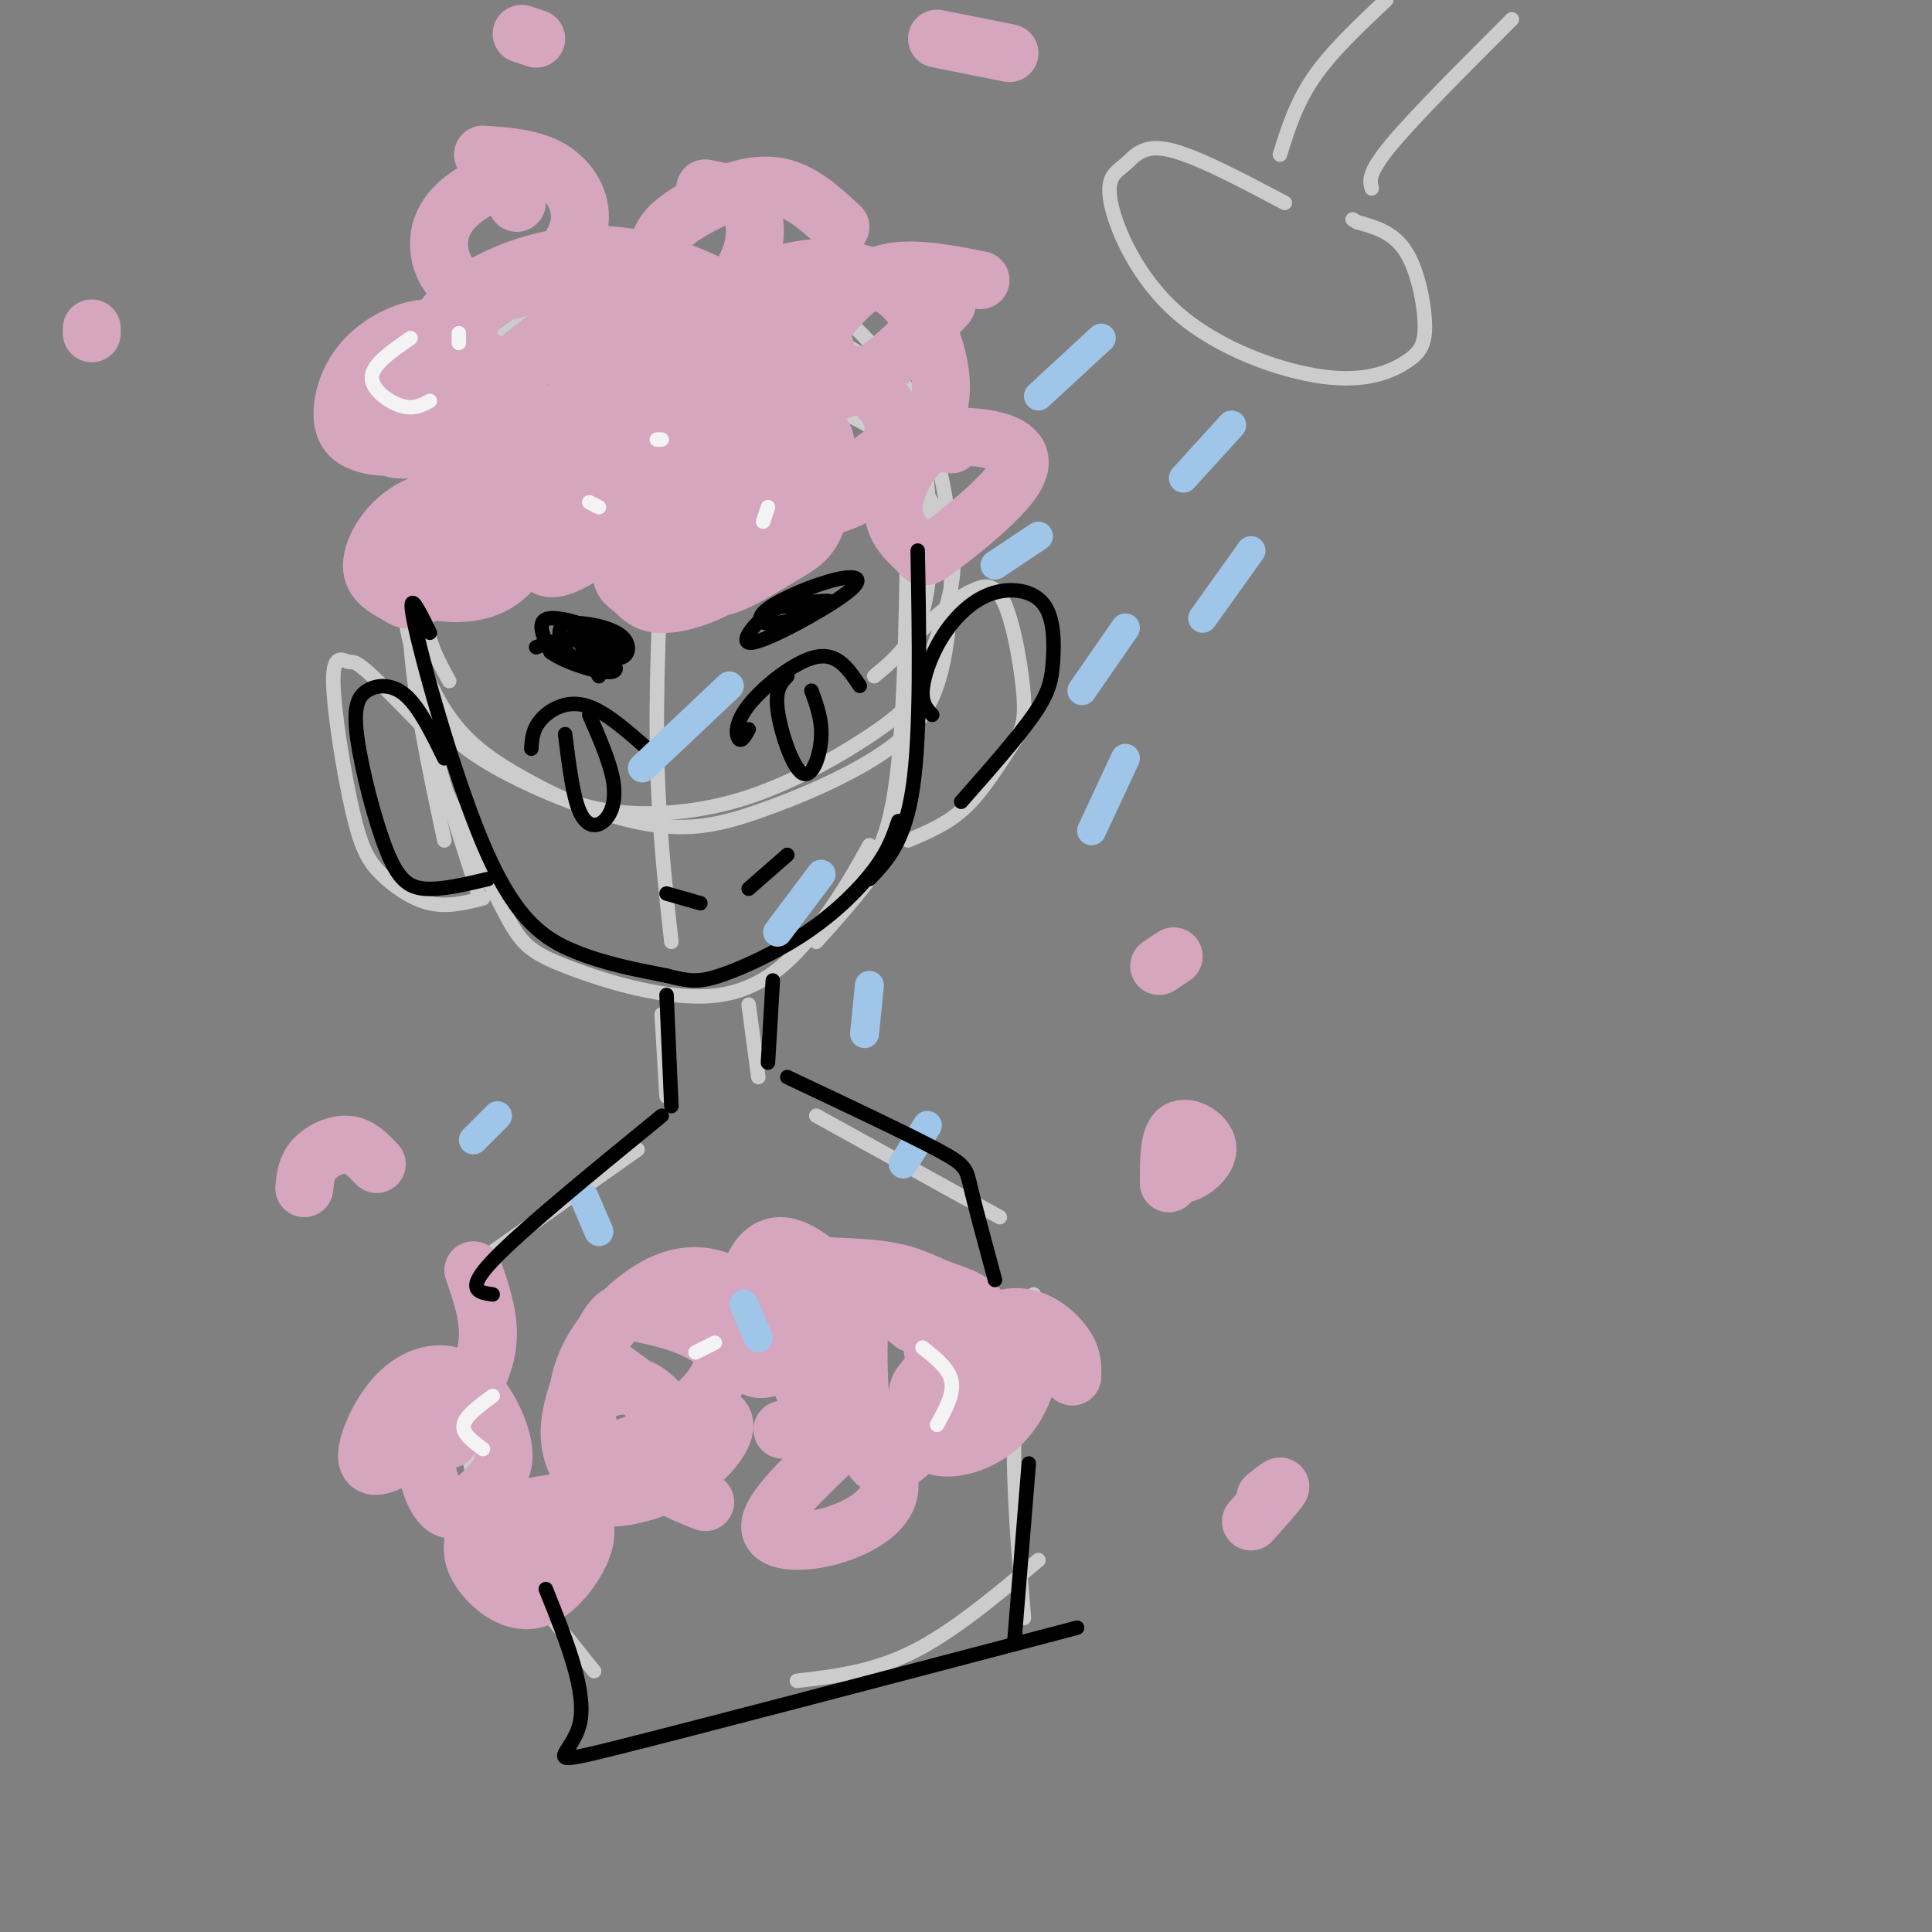 <svg viewBox='0 0 400 400' version='1.1' xmlns='http://www.w3.org/2000/svg' xmlns:xlink='http://www.w3.org/1999/xlink'><rect x="0" y="0" width="400" height="400" fill="#808080" stroke="none"/><g fill='none' stroke='rgb(204,204,204)' stroke-width='3' stroke-linecap='round' stroke-linejoin='round'><path d='M97,95c-4.167,10.167 -8.333,20.333 -9,28c-0.667,7.667 2.167,12.833 5,18'/><path d='M181,140c4.736,-3.923 9.472,-7.846 11,-18c1.528,-10.154 -0.151,-26.538 -2,-35c-1.849,-8.462 -3.867,-9.002 -9,-12c-5.133,-2.998 -13.381,-8.454 -20,-11c-6.619,-2.546 -11.610,-2.183 -17,-2c-5.390,0.183 -11.180,0.184 -17,2c-5.820,1.816 -11.669,5.446 -17,9c-5.331,3.554 -10.144,7.032 -15,15c-4.856,7.968 -9.755,20.427 -11,30c-1.245,9.573 1.163,16.260 3,22c1.837,5.740 3.102,10.534 11,16c7.898,5.466 22.430,11.603 33,14c10.570,2.397 17.179,1.053 26,-2c8.821,-3.053 19.853,-7.814 27,-13c7.147,-5.186 10.409,-10.796 12,-22c1.591,-11.204 1.510,-28.002 -3,-41c-4.510,-12.998 -13.451,-22.196 -19,-27c-5.549,-4.804 -7.708,-5.214 -14,-6c-6.292,-0.786 -16.718,-1.948 -24,-2c-7.282,-0.052 -11.421,1.005 -16,3c-4.579,1.995 -9.599,4.926 -14,8c-4.401,3.074 -8.185,6.289 -12,14c-3.815,7.711 -7.661,19.917 -9,29c-1.339,9.083 -0.169,15.041 1,21'/><path d='M86,132c1.466,6.981 4.633,13.933 9,19c4.367,5.067 9.936,8.248 15,11c5.064,2.752 9.625,5.076 17,6c7.375,0.924 17.564,0.449 28,-3c10.436,-3.449 21.117,-9.871 27,-14c5.883,-4.129 6.967,-5.965 9,-11c2.033,-5.035 5.016,-13.271 6,-19c0.984,-5.729 -0.033,-8.953 -2,-13c-1.967,-4.047 -4.886,-8.919 -8,-13c-3.114,-4.081 -6.422,-7.372 -14,-10c-7.578,-2.628 -19.425,-4.592 -31,-4c-11.575,0.592 -22.879,3.741 -31,7c-8.121,3.259 -13.061,6.630 -18,10'/><path d='M138,97c-1.083,19.833 -2.167,39.667 -2,56c0.167,16.333 1.583,29.167 3,42'/><path d='M87,101c-1.417,9.917 -2.833,19.833 -2,32c0.833,12.167 3.917,26.583 7,41'/><path d='M90,109c-1.533,1.956 -3.067,3.911 -4,9c-0.933,5.089 -1.267,13.311 1,25c2.267,11.689 7.133,26.844 12,42'/><path d='M86,101c0.317,16.990 0.634,33.981 1,43c0.366,9.019 0.780,10.068 4,17c3.220,6.932 9.247,19.747 13,27c3.753,7.253 5.233,8.944 13,12c7.767,3.056 21.822,7.477 32,6c10.178,-1.477 16.479,-8.850 21,-15c4.521,-6.150 7.260,-11.075 10,-16'/><path d='M189,100c-0.400,-7.511 -0.800,-15.022 -1,-3c-0.200,12.022 -0.200,43.578 -2,61c-1.800,17.422 -5.400,20.711 -9,24'/><path d='M188,131c-0.422,13.289 -0.844,26.578 -2,35c-1.156,8.422 -3.044,11.978 -6,16c-2.956,4.022 -6.978,8.511 -11,13'/><path d='M188,142c-0.371,-2.974 -0.742,-5.948 1,-9c1.742,-3.052 5.597,-6.183 8,-8c2.403,-1.817 3.355,-2.322 5,-3c1.645,-0.678 3.982,-1.530 6,3c2.018,4.530 3.716,14.441 4,20c0.284,5.559 -0.847,6.766 -3,10c-2.153,3.234 -5.330,8.495 -9,12c-3.670,3.505 -7.835,5.252 -12,7'/><path d='M91,154c-6.002,-6.187 -12.003,-12.373 -15,-15c-2.997,-2.627 -2.988,-1.693 -4,-2c-1.012,-0.307 -3.045,-1.853 -3,4c0.045,5.853 2.167,19.105 4,27c1.833,7.895 3.378,10.433 6,13c2.622,2.567 6.321,5.162 10,6c3.679,0.838 7.340,-0.081 11,-1'/><path d='M137,210c0.000,0.000 1.000,17.000 1,17'/><path d='M155,208c0.000,0.000 2.000,15.000 2,15'/><path d='M132,238c0.000,0.000 -34.000,24.000 -34,24'/><path d='M169,231c0.000,0.000 38.000,21.000 38,21'/><path d='M95,283c0.667,10.250 1.333,20.500 6,31c4.667,10.500 13.333,21.250 22,32'/><path d='M214,268c-1.833,8.417 -3.667,16.833 -4,28c-0.333,11.167 0.833,25.083 2,39'/><path d='M215,323c-8.833,7.417 -17.667,14.833 -26,19c-8.333,4.167 -16.167,5.083 -24,6'/><path d='M287,0c-5.667,5.333 -11.333,10.667 -15,16c-3.667,5.333 -5.333,10.667 -7,16'/><path d='M313,4c-10.083,10.083 -20.167,20.167 -25,26c-4.833,5.833 -4.417,7.417 -4,9'/><path d='M266,42c-9.273,-4.904 -18.546,-9.808 -24,-11c-5.454,-1.192 -7.088,1.326 -9,3c-1.912,1.674 -4.100,2.502 -3,8c1.100,5.498 5.489,15.664 14,23c8.511,7.336 21.145,11.841 30,13c8.855,1.159 13.930,-1.030 17,-3c3.070,-1.970 4.134,-3.723 4,-8c-0.134,-4.277 -1.467,-11.079 -4,-15c-2.533,-3.921 -6.267,-4.960 -10,-6'/><path d='M281,46c-1.667,-1.000 -0.833,-0.500 0,0'/></g>
<g fill='none' stroke='rgb(213,166,189)' stroke-width='12' stroke-linecap='round' stroke-linejoin='round'><path d='M97,110c-1.396,0.075 -2.792,0.150 -4,2c-1.208,1.850 -2.227,5.476 -1,7c1.227,1.524 4.700,0.946 7,-1c2.300,-1.946 3.428,-5.259 3,-8c-0.428,-2.741 -2.410,-4.908 -5,-6c-2.590,-1.092 -5.787,-1.108 -9,2c-3.213,3.108 -6.442,9.341 -4,13c2.442,3.659 10.554,4.743 16,3c5.446,-1.743 8.226,-6.314 9,-10c0.774,-3.686 -0.456,-6.486 -5,-8c-4.544,-1.514 -12.400,-1.743 -18,1c-5.600,2.743 -8.944,8.457 -9,12c-0.056,3.543 3.177,4.915 5,6c1.823,1.085 2.235,1.881 6,0c3.765,-1.881 10.882,-6.441 18,-11'/><path d='M106,112c3.333,-3.133 2.667,-5.467 1,-7c-1.667,-1.533 -4.333,-2.267 -7,-3'/><path d='M109,84c-2.356,-3.372 -4.713,-6.744 -8,-9c-3.287,-2.256 -7.506,-3.396 -12,-2c-4.494,1.396 -9.265,5.327 -11,9c-1.735,3.673 -0.434,7.088 1,9c1.434,1.912 3.003,2.321 6,2c2.997,-0.321 7.423,-1.374 10,-5c2.577,-3.626 3.305,-9.827 2,-14c-1.305,-4.173 -4.645,-6.320 -9,-6c-4.355,0.320 -9.727,3.106 -13,7c-3.273,3.894 -4.446,8.894 -4,12c0.446,3.106 2.511,4.317 5,5c2.489,0.683 5.401,0.838 9,-1c3.599,-1.838 7.885,-5.668 10,-10c2.115,-4.332 2.057,-9.166 2,-14'/><path d='M107,42c-0.786,-2.048 -1.573,-4.095 -4,-4c-2.427,0.095 -6.495,2.334 -9,5c-2.505,2.666 -3.447,5.759 -3,9c0.447,3.241 2.283,6.631 6,8c3.717,1.369 9.316,0.717 14,-2c4.684,-2.717 8.453,-7.501 9,-12c0.547,-4.499 -2.130,-8.714 -6,-11c-3.870,-2.286 -8.935,-2.643 -14,-3'/><path d='M174,47c-2.916,-2.701 -5.831,-5.403 -9,-7c-3.169,-1.597 -6.591,-2.090 -11,-1c-4.409,1.090 -9.803,3.763 -13,6c-3.197,2.237 -4.195,4.040 -5,7c-0.805,2.960 -1.418,7.078 -1,9c0.418,1.922 1.866,1.648 4,2c2.134,0.352 4.953,1.332 8,0c3.047,-1.332 6.320,-4.974 8,-9c1.680,-4.026 1.766,-8.436 0,-11c-1.766,-2.564 -5.383,-3.282 -9,-4'/><path d='M203,58c-5.246,-1.035 -10.491,-2.070 -15,-2c-4.509,0.070 -8.281,1.246 -13,6c-4.719,4.754 -10.386,13.088 -10,17c0.386,3.912 6.825,3.404 13,0c6.175,-3.404 12.088,-9.702 18,-16'/><path d='M197,92c-2.248,-0.289 -4.496,-0.577 -7,2c-2.504,2.577 -5.264,8.021 -5,12c0.264,3.979 3.550,6.493 5,8c1.450,1.507 1.063,2.006 5,-1c3.937,-3.006 12.200,-9.517 15,-14c2.800,-4.483 0.139,-6.938 -5,-8c-5.139,-1.062 -12.754,-0.732 -18,1c-5.246,1.732 -8.123,4.866 -11,8'/><path d='M162,95c-4.000,0.523 -8.001,1.045 -11,2c-2.999,0.955 -4.997,2.342 -7,6c-2.003,3.658 -4.012,9.587 -4,13c0.012,3.413 2.046,4.310 4,5c1.954,0.690 3.828,1.174 7,0c3.172,-1.174 7.642,-4.004 11,-6c3.358,-1.996 5.605,-3.158 7,-7c1.395,-3.842 1.939,-10.366 2,-14c0.061,-3.634 -0.362,-4.380 -3,-5c-2.638,-0.620 -7.491,-1.115 -11,-1c-3.509,0.115 -5.676,0.839 -10,4c-4.324,3.161 -10.807,8.760 -13,13c-2.193,4.240 -0.097,7.120 2,10'/><path d='M165,96c-9.281,2.034 -18.563,4.069 -25,8c-6.437,3.931 -10.030,9.759 -11,13c-0.970,3.241 0.683,3.894 2,5c1.317,1.106 2.298,2.664 5,3c2.702,0.336 7.126,-0.549 12,-3c4.874,-2.451 10.197,-6.468 13,-9c2.803,-2.532 3.087,-3.581 2,-6c-1.087,-2.419 -3.543,-6.210 -6,-10'/><path d='M126,88c-1.159,-3.189 -2.319,-6.377 -3,-8c-0.681,-1.623 -0.884,-1.680 -3,1c-2.116,2.680 -6.146,8.096 -8,14c-1.854,5.904 -1.533,12.297 -1,17c0.533,4.703 1.279,7.717 8,4c6.721,-3.717 19.417,-14.164 25,-21c5.583,-6.836 4.053,-10.062 3,-14c-1.053,-3.938 -1.628,-8.587 -6,-11c-4.372,-2.413 -12.541,-2.588 -19,-1c-6.459,1.588 -11.208,4.940 -15,8c-3.792,3.060 -6.627,5.828 -6,8c0.627,2.172 4.714,3.747 7,5c2.286,1.253 2.769,2.183 9,-1c6.231,-3.183 18.209,-10.481 24,-16c5.791,-5.519 5.396,-9.260 5,-13'/><path d='M119,74c4.241,2.199 8.483,4.397 12,5c3.517,0.603 6.310,-0.390 9,-2c2.690,-1.610 5.279,-3.836 5,-6c-0.279,-2.164 -3.424,-4.266 -7,-5c-3.576,-0.734 -7.583,-0.100 -12,6c-4.417,6.100 -9.244,17.666 -10,23c-0.756,5.334 2.559,4.434 5,4c2.441,-0.434 4.008,-0.404 6,-1c1.992,-0.596 4.410,-1.820 7,-5c2.590,-3.180 5.351,-8.318 6,-13c0.649,-4.682 -0.815,-8.909 -4,-12c-3.185,-3.091 -8.093,-5.045 -13,-7'/><path d='M93,298c0.088,-1.306 0.176,-2.612 -1,-3c-1.176,-0.388 -3.616,0.143 -4,4c-0.384,3.857 1.289,11.040 4,13c2.711,1.960 6.460,-1.303 9,-4c2.540,-2.697 3.873,-4.827 3,-9c-0.873,-4.173 -3.950,-10.388 -8,-13c-4.050,-2.612 -9.072,-1.620 -13,2c-3.928,3.620 -6.763,9.868 -7,13c-0.237,3.132 2.122,3.149 6,1c3.878,-2.149 9.275,-6.463 13,-11c3.725,-4.537 5.779,-9.296 6,-14c0.221,-4.704 -1.389,-9.352 -3,-14'/><path d='M116,311c-5.470,0.852 -10.939,1.703 -14,3c-3.061,1.297 -3.713,3.039 -4,5c-0.287,1.961 -0.209,4.140 2,7c2.209,2.860 6.547,6.401 11,5c4.453,-1.401 9.019,-7.743 10,-12c0.981,-4.257 -1.624,-6.430 -5,-7c-3.376,-0.570 -7.524,0.462 -9,3c-1.476,2.538 -0.279,6.582 1,8c1.279,1.418 2.639,0.209 4,-1'/><path d='M137,291c-1.687,-1.766 -3.375,-3.532 -6,-4c-2.625,-0.468 -6.189,0.362 -8,2c-1.811,1.638 -1.869,4.085 -1,7c0.869,2.915 2.666,6.297 5,8c2.334,1.703 5.205,1.728 8,0c2.795,-1.728 5.513,-5.208 4,-9c-1.513,-3.792 -7.256,-7.896 -13,-12'/><path d='M171,263c-3.074,-2.389 -6.148,-4.777 -9,-5c-2.852,-0.223 -5.482,1.720 -7,7c-1.518,5.280 -1.923,13.896 0,17c1.923,3.104 6.173,0.696 9,-2c2.827,-2.696 4.232,-5.682 4,-8c-0.232,-2.318 -2.101,-3.970 -4,-5c-1.899,-1.030 -3.828,-1.437 -6,0c-2.172,1.437 -4.586,4.719 -7,8'/><path d='M177,296c-7.524,6.972 -15.049,13.944 -17,18c-1.951,4.056 1.671,5.197 6,5c4.329,-0.197 9.367,-1.733 13,-4c3.633,-2.267 5.863,-5.264 5,-9c-0.863,-3.736 -4.818,-8.210 -9,-10c-4.182,-1.790 -8.591,-0.895 -13,0'/><path d='M222,285c0.083,-2.088 0.166,-4.175 -2,-7c-2.166,-2.825 -6.581,-6.387 -12,-5c-5.419,1.387 -11.843,7.724 -15,11c-3.157,3.276 -3.048,3.491 -3,6c0.048,2.509 0.033,7.312 3,9c2.967,1.688 8.914,0.262 13,-3c4.086,-3.262 6.310,-8.361 7,-12c0.690,-3.639 -0.155,-5.820 -1,-8'/><path d='M189,274c-2.506,-2.044 -5.013,-4.089 -7,-5c-1.987,-0.911 -3.455,-0.689 -4,5c-0.545,5.689 -0.167,16.845 1,23c1.167,6.155 3.122,7.309 6,6c2.878,-1.309 6.678,-5.083 8,-11c1.322,-5.917 0.166,-13.978 -1,-18c-1.166,-4.022 -2.344,-4.004 -4,-4c-1.656,0.004 -3.791,-0.004 -6,1c-2.209,1.004 -4.491,3.021 -6,7c-1.509,3.979 -2.246,9.920 -2,13c0.246,3.080 1.476,3.298 4,5c2.524,1.702 6.342,4.887 12,1c5.658,-3.887 13.156,-14.846 14,-21c0.844,-6.154 -4.965,-7.503 -9,-9c-4.035,-1.497 -6.296,-3.142 -12,-4c-5.704,-0.858 -14.852,-0.929 -24,-1'/><path d='M168,291c-3.599,-7.989 -7.198,-15.979 -12,-21c-4.802,-5.021 -10.806,-7.075 -17,-5c-6.194,2.075 -12.578,8.279 -16,14c-3.422,5.721 -3.882,10.958 -3,15c0.882,4.042 3.105,6.890 8,6c4.895,-0.890 12.463,-5.516 17,-10c4.537,-4.484 6.044,-8.825 3,-12c-3.044,-3.175 -10.641,-5.184 -15,-6c-4.359,-0.816 -5.482,-0.438 -8,4c-2.518,4.438 -6.430,12.938 -7,19c-0.570,6.062 2.202,9.687 4,12c1.798,2.313 2.623,3.313 6,3c3.377,-0.313 9.307,-1.940 14,-5c4.693,-3.060 8.148,-7.555 8,-10c-0.148,-2.445 -3.899,-2.842 -7,-1c-3.101,1.842 -5.550,5.921 -8,10'/><path d='M135,304c0.500,2.833 5.750,4.917 11,7'/><path d='M245,234c-1.268,4.185 -2.536,8.369 -1,9c1.536,0.631 5.875,-2.292 6,-5c0.125,-2.708 -3.964,-5.202 -6,-4c-2.036,1.202 -2.018,6.101 -2,11'/><path d='M78,241c-1.800,-1.889 -3.600,-3.778 -6,-4c-2.400,-0.222 -5.400,1.222 -7,3c-1.600,1.778 -1.800,3.889 -2,6'/><path d='M259,315c2.750,-3.083 5.500,-6.167 6,-7c0.500,-0.833 -1.250,0.583 -3,2'/><path d='M243,198c0.000,0.000 -3.000,2.000 -3,2'/><path d='M19,69c0.000,0.000 0.000,-1.000 0,-1'/><path d='M157,74c-0.973,-2.392 -1.946,-4.783 -3,-6c-1.054,-1.217 -2.190,-1.258 -3,2c-0.810,3.258 -1.294,9.816 1,12c2.294,2.184 7.366,-0.006 11,-2c3.634,-1.994 5.831,-3.790 6,-8c0.169,-4.210 -1.691,-10.832 -6,-13c-4.309,-2.168 -11.068,0.120 -15,2c-3.932,1.880 -5.038,3.353 -7,7c-1.962,3.647 -4.779,9.470 -6,13c-1.221,3.530 -0.846,4.768 1,7c1.846,2.232 5.165,5.459 12,4c6.835,-1.459 17.187,-7.603 21,-13c3.813,-5.397 1.085,-10.046 -1,-13c-2.085,-2.954 -3.529,-4.214 -9,-5c-5.471,-0.786 -14.970,-1.100 -21,-1c-6.030,0.100 -8.591,0.612 -15,4c-6.409,3.388 -16.666,9.650 -21,17c-4.334,7.350 -2.744,15.786 1,21c3.744,5.214 9.641,7.204 15,8c5.359,0.796 10.179,0.398 15,0'/><path d='M133,110c8.757,-3.017 23.149,-10.559 30,-16c6.851,-5.441 6.159,-8.783 5,-12c-1.159,-3.217 -2.787,-6.311 -4,-9c-1.213,-2.689 -2.010,-4.972 -8,-9c-5.990,-4.028 -17.171,-9.801 -28,-11c-10.829,-1.199 -21.304,2.176 -28,6c-6.696,3.824 -9.614,8.097 -11,13c-1.386,4.903 -1.242,10.434 2,16c3.242,5.566 9.582,11.166 15,14c5.418,2.834 9.912,2.902 14,2c4.088,-0.902 7.768,-2.774 11,-4c3.232,-1.226 6.016,-1.807 8,-7c1.984,-5.193 3.169,-15.000 2,-21c-1.169,-6.000 -4.694,-8.193 -8,-10c-3.306,-1.807 -6.395,-3.227 -10,-4c-3.605,-0.773 -7.726,-0.900 -12,0c-4.274,0.900 -8.701,2.825 -12,6c-3.299,3.175 -5.469,7.598 -6,12c-0.531,4.402 0.576,8.781 2,13c1.424,4.219 3.166,8.278 7,12c3.834,3.722 9.759,7.108 15,9c5.241,1.892 9.796,2.291 17,2c7.204,-0.291 17.055,-1.271 26,-4c8.945,-2.729 16.984,-7.208 21,-11c4.016,-3.792 4.008,-6.896 4,-10'/><path d='M185,87c-0.971,-3.523 -5.398,-7.331 -8,-9c-2.602,-1.669 -3.379,-1.198 -6,3c-2.621,4.198 -7.085,12.124 -8,17c-0.915,4.876 1.720,6.701 5,7c3.280,0.299 7.205,-0.930 12,-4c4.795,-3.070 10.459,-7.982 13,-13c2.541,-5.018 1.960,-10.143 1,-14c-0.960,-3.857 -2.299,-6.446 -4,-9c-1.701,-2.554 -3.766,-5.072 -8,-7c-4.234,-1.928 -10.638,-3.265 -17,-2c-6.362,1.265 -12.681,5.133 -19,9'/><path d='M209,11c0.000,0.000 -15.000,-3.000 -15,-3'/><path d='M111,8c0.000,0.000 -3.000,-1.000 -3,-1'/></g>
<g fill='none' stroke='rgb(0,0,0)' stroke-width='3' stroke-linecap='round' stroke-linejoin='round'><path d='M190,114c0.333,18.833 0.667,37.667 -1,49c-1.667,11.333 -5.333,15.167 -9,19'/><path d='M89,131c-2.542,-5.173 -5.083,-10.345 -3,-1c2.083,9.345 8.792,33.208 15,47c6.208,13.792 11.917,17.512 18,20c6.083,2.488 12.542,3.744 19,5'/><path d='M138,202c4.547,1.144 6.415,1.502 11,0c4.585,-1.502 11.888,-4.866 18,-9c6.112,-4.134 11.032,-9.038 14,-13c2.968,-3.962 3.984,-6.981 5,-10'/><path d='M193,148c-1.079,-1.135 -2.159,-2.270 -2,-5c0.159,-2.730 1.555,-7.055 4,-11c2.445,-3.945 5.937,-7.510 10,-9c4.063,-1.490 8.697,-0.905 11,2c2.303,2.905 2.274,8.128 2,12c-0.274,3.872 -0.793,6.392 -4,11c-3.207,4.608 -9.104,11.304 -15,18'/><path d='M92,157c-2.573,-5.247 -5.146,-10.493 -8,-13c-2.854,-2.507 -5.988,-2.274 -8,-1c-2.012,1.274 -2.900,3.589 -2,10c0.900,6.411 3.588,16.918 6,23c2.412,6.082 4.546,7.738 8,8c3.454,0.262 8.227,-0.869 13,-2'/><path d='M155,151c-0.708,1.304 -1.417,2.607 -2,2c-0.583,-0.607 -1.042,-3.125 2,-7c3.042,-3.875 9.583,-9.107 14,-10c4.417,-0.893 6.708,2.554 9,6'/><path d='M134,155c-4.533,-4.000 -9.067,-8.000 -13,-9c-3.933,-1.000 -7.267,1.000 -9,3c-1.733,2.000 -1.867,4.000 -2,6'/><path d='M117,152c0.792,6.381 1.583,12.762 3,16c1.417,3.238 3.458,3.333 5,2c1.542,-1.333 2.583,-4.095 2,-8c-0.583,-3.905 -2.792,-8.952 -5,-14'/><path d='M163,140c-1.280,1.339 -2.560,2.679 -2,7c0.560,4.321 2.958,11.625 5,13c2.042,1.375 3.726,-3.179 4,-7c0.274,-3.821 -0.863,-6.911 -2,-10'/><path d='M138,185c0.000,0.000 7.000,2.000 7,2'/><path d='M155,184c0.000,0.000 8.000,-7.000 8,-7'/><path d='M165,126c-1.633,-0.525 -3.266,-1.050 -6,1c-2.734,2.050 -6.568,6.676 -3,6c3.568,-0.676 14.539,-6.655 19,-10c4.461,-3.345 2.411,-4.057 -2,-3c-4.411,1.057 -11.182,3.881 -14,6c-2.818,2.119 -1.682,3.532 2,3c3.682,-0.532 9.909,-3.009 11,-4c1.091,-0.991 -2.955,-0.495 -7,0'/><path d='M124,140c-2.885,-5.000 -5.770,-9.999 -5,-10c0.770,-0.001 5.197,4.998 8,6c2.803,1.002 3.984,-1.993 2,-4c-1.984,-2.007 -7.133,-3.027 -10,-3c-2.867,0.027 -3.450,1.101 -3,3c0.450,1.899 1.935,4.622 5,5c3.065,0.378 7.710,-1.591 6,-4c-1.710,-2.409 -9.774,-5.260 -13,-5c-3.226,0.260 -1.613,3.630 0,7'/><path d='M114,135c3.179,2.357 11.125,4.750 13,4c1.875,-0.750 -2.321,-4.643 -6,-6c-3.679,-1.357 -6.839,-0.179 -10,1'/></g>
<g fill='none' stroke='rgb(159,197,232)' stroke-width='6' stroke-linecap='round' stroke-linejoin='round'><path d='M228,70c0.000,0.000 -13.000,12.000 -13,12'/><path d='M255,88c0.000,0.000 -10.000,11.000 -10,11'/><path d='M259,114c0.000,0.000 -10.000,14.000 -10,14'/><path d='M215,111c0.000,0.000 -9.000,6.000 -9,6'/><path d='M233,130c0.000,0.000 -9.000,13.000 -9,13'/><path d='M233,157c0.000,0.000 -7.000,15.000 -7,15'/><path d='M151,142c0.000,0.000 -18.000,17.000 -18,17'/><path d='M170,181c0.000,0.000 -9.000,12.000 -9,12'/><path d='M180,204c0.000,0.000 -1.000,10.000 -1,10'/><path d='M192,233c0.000,0.000 -5.000,8.000 -5,8'/><path d='M103,231c0.000,0.000 -5.000,5.000 -5,5'/><path d='M121,248c0.000,0.000 3.000,7.000 3,7'/><path d='M154,270c0.000,0.000 3.000,7.000 3,7'/></g>
<g fill='none' stroke='rgb(0,0,0)' stroke-width='3' stroke-linecap='round' stroke-linejoin='round'><path d='M138,206c0.000,0.000 1.000,23.000 1,23'/><path d='M160,203c0.000,0.000 -1.000,17.000 -1,17'/><path d='M137,231c-14.583,11.917 -29.167,23.833 -35,30c-5.833,6.167 -2.917,6.583 0,7'/><path d='M163,223c12.422,5.867 24.844,11.733 31,15c6.156,3.267 6.044,3.933 7,8c0.956,4.067 2.978,11.533 5,19'/><path d='M113,329c4.311,10.711 8.622,21.422 7,28c-1.622,6.578 -9.178,9.022 7,5c16.178,-4.022 56.089,-14.511 96,-25'/><path d='M213,303c0.000,0.000 -3.000,37.000 -3,37'/></g>
<g fill='none' stroke='rgb(243,243,243)' stroke-width='3' stroke-linecap='round' stroke-linejoin='round'><path d='M85,70c-3.911,2.689 -7.822,5.378 -8,8c-0.178,2.622 3.378,5.178 6,6c2.622,0.822 4.311,-0.089 6,-1'/><path d='M95,71c0.000,0.000 0.000,-2.000 0,-2'/><path d='M137,91c0.000,0.000 -1.000,0.000 -1,0'/><path d='M159,105c0.000,0.000 -1.000,3.000 -1,3'/><path d='M124,105c0.000,0.000 -2.000,-1.000 -2,-1'/><path d='M102,289c-2.833,2.083 -5.667,4.167 -6,6c-0.333,1.833 1.833,3.417 4,5'/><path d='M144,280c0.000,0.000 4.000,-2.000 4,-2'/><path d='M191,279c2.750,2.167 5.500,4.333 6,7c0.500,2.667 -1.250,5.833 -3,9'/></g>
</svg>